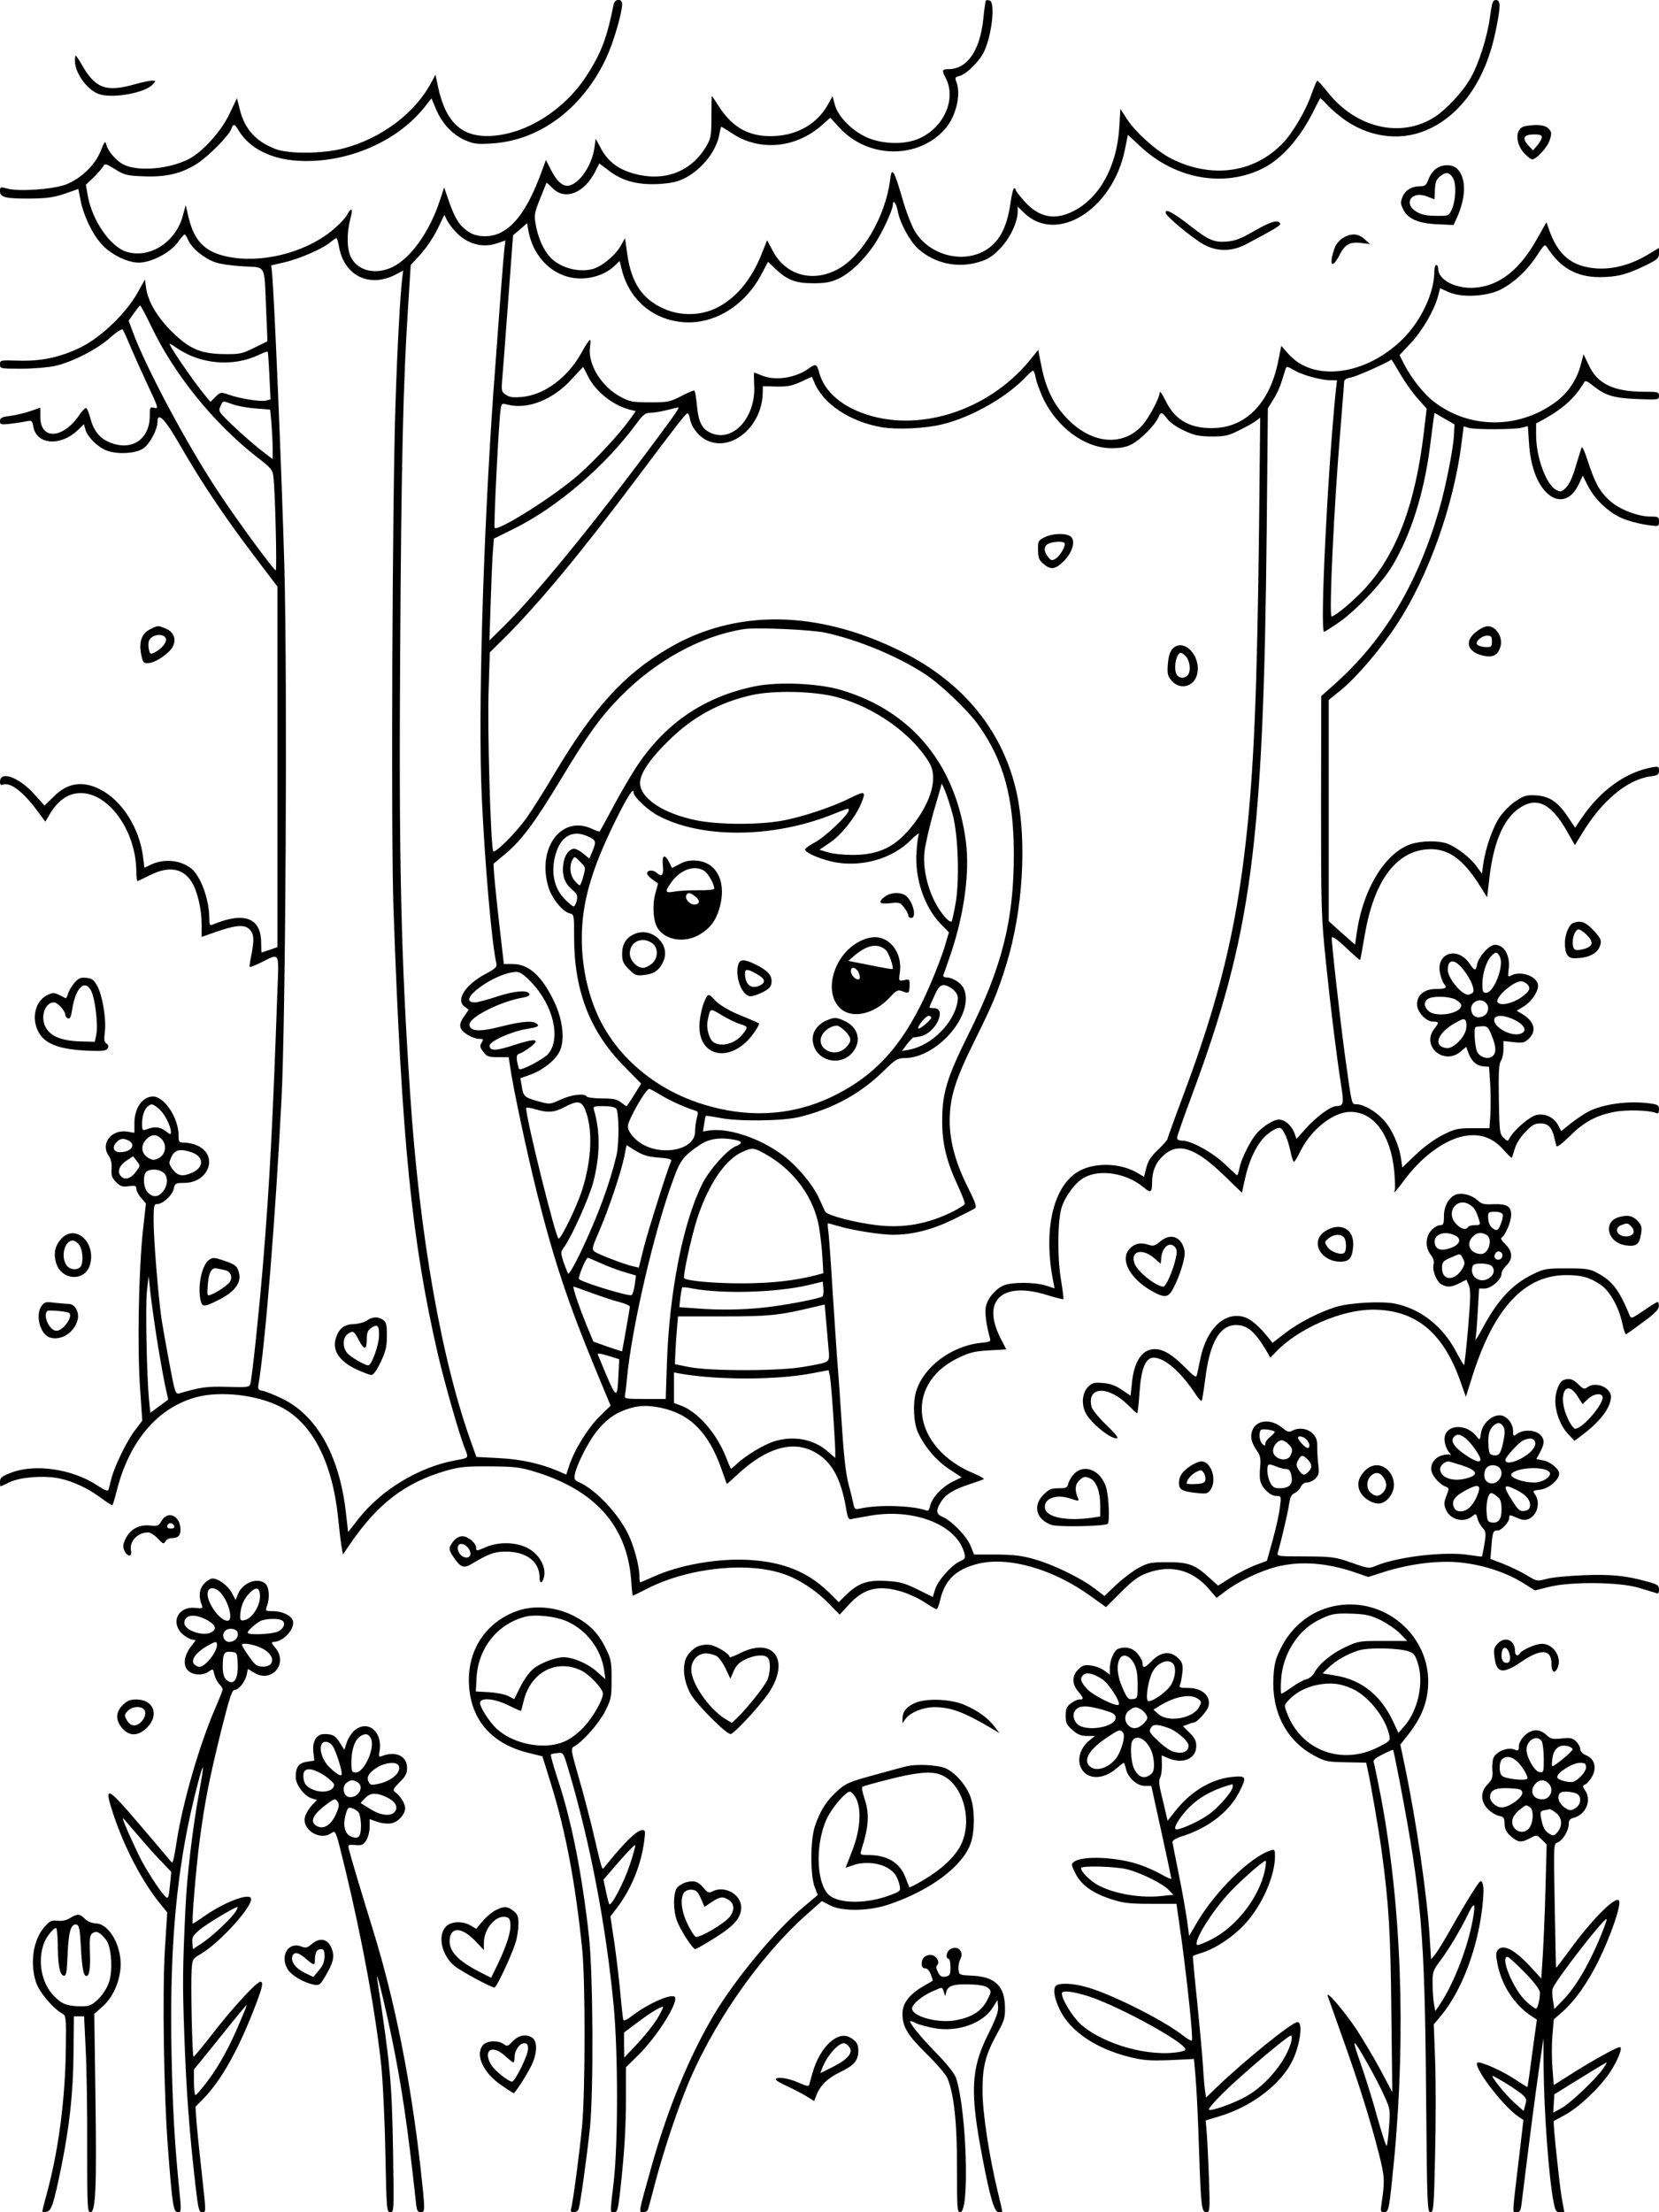 <?xml version="1.0" standalone="no"?>
<!DOCTYPE svg PUBLIC "-//W3C//DTD SVG 20010904//EN"
 "http://www.w3.org/TR/2001/REC-SVG-20010904/DTD/svg10.dtd">
<svg version="1.0" xmlns="http://www.w3.org/2000/svg"
 width="864pt" height="1152pt" viewBox="0 0 864 1152"
 preserveAspectRatio="xMidYMid meet">

<g transform="translate(0,1152) scale(0.1,-0.1)"
fill="#000000" stroke="none">
<path d="M3196 11498 c-35 -176 -65 -256 -143 -375 -113 -173 -303 -295 -483
-310 -162 -13 -249 65 -290 260 l-12 58 -22 -41 c-85 -159 -257 -289 -454
-342 -107 -29 -287 -31 -357 -4 -101 38 -160 103 -185 202 l-16 63 -38 -80
c-42 -91 -141 -201 -214 -238 -103 -52 -266 -66 -340 -27 -37 19 -80 69 -88
102 -6 23 -9 19 -30 -33 -30 -74 -102 -143 -181 -174 -68 -25 -245 -38 -305
-21 -36 10 -38 9 -38 -14 0 -32 30 -39 160 -38 83 1 120 6 177 25 l71 25 12
-61 c15 -76 58 -168 105 -222 51 -60 150 -107 211 -100 67 7 153 55 189 104
16 23 33 42 36 42 4 1 12 -13 19 -29 17 -41 82 -95 139 -115 25 -10 92 -19
148 -22 121 -7 109 16 119 -224 l7 -166 -69 -34 c-62 -31 -76 -34 -154 -33
-124 1 -185 27 -276 118 -77 77 -122 154 -133 225 l-6 46 -39 -70 c-60 -107
-189 -231 -296 -284 -107 -52 -206 -73 -327 -69 -91 3 -93 2 -93 -19 0 -23 2
-23 113 -23 64 0 140 7 177 15 91 22 216 86 284 147 31 28 61 47 65 42 4 -5
20 -40 36 -79 16 -38 57 -130 91 -203 59 -125 61 -132 38 -126 -23 6 -24 4
-24 -41 0 -127 -100 -189 -217 -135 -47 21 -78 62 -94 128 -7 23 -15 45 -20
47 -4 3 -22 -15 -38 -39 -85 -123 -201 -127 -201 -8 l0 49 -52 -18 c-29 -10
-77 -21 -105 -25 -44 -5 -53 -10 -53 -27 0 -18 4 -19 53 -14 29 4 67 9 84 13
29 6 31 4 37 -30 18 -93 143 -101 232 -15 l31 30 7 -25 c10 -40 63 -93 111
-112 58 -22 154 -16 193 12 33 24 72 98 72 135 0 58 38 20 121 -125 110 -191
229 -368 379 -566 l125 -165 0 -938 0 -939 -40 -14 c-22 -7 -41 -14 -42 -14
-2 0 -3 23 -3 50 0 131 -88 164 -253 95 -14 -6 -17 -1 -17 33 0 98 -45 221
-95 260 -57 45 -146 52 -214 17 l-29 -14 -7 57 c-19 150 -109 293 -223 351
-92 47 -171 35 -243 -38 l-47 -46 -56 62 c-79 87 -176 121 -176 62 0 -15 5
-19 15 -15 39 14 106 -37 179 -136 l42 -57 19 32 c44 78 99 117 166 117 147 0
288 -199 289 -408 0 -30 3 -52 8 -50 4 2 33 16 64 31 98 49 172 36 217 -37 29
-47 51 -140 51 -217 l0 -68 71 25 c106 37 152 41 178 15 24 -24 26 -53 10
-135 -7 -31 -10 -58 -8 -61 3 -2 31 9 63 25 93 47 89 55 81 -142 -25 -711 -41
-1011 -75 -1428 -20 -242 -56 -586 -66 -625 -5 -19 -12 -20 -119 -17 -108 3
-139 -1 -251 -34 -20 -5 -23 2 -52 158 -17 90 -36 197 -42 238 -17 124 -40
409 -40 503 0 79 2 87 19 87 29 0 79 46 86 80 6 28 10 30 53 30 133 0 182 148
66 196 -18 8 -47 14 -64 14 -28 0 -30 2 -30 38 0 90 -74 202 -133 202 -55 0
-97 -60 -97 -139 l0 -50 -35 6 c-85 14 -144 -62 -98 -127 11 -15 16 -39 14
-67 -2 -35 2 -47 24 -69 22 -22 33 -26 66 -21 33 4 39 2 39 -13 0 -10 11 -32
25 -48 l25 -29 -16 -144 c-22 -211 -29 -601 -15 -811 l12 -176 -37 -49 c-43
-55 -107 -187 -124 -253 -6 -25 -13 -51 -15 -58 -3 -9 -21 -2 -57 22 -131 87
-326 115 -450 67 -49 -19 -58 -26 -58 -47 0 -13 1 -24 3 -24 2 0 23 10 48 22
54 26 180 36 259 19 72 -15 152 -53 218 -103 30 -22 55 -38 58 -36 2 3 13 38
23 79 66 258 215 431 416 484 127 33 315 11 436 -51 165 -83 270 -287 300
-579 6 -60 14 -128 18 -150 l7 -40 34 50 c145 214 290 325 505 387 68 19 102
23 225 22 127 -1 156 -4 233 -27 316 -96 482 -282 504 -564 3 -46 7 -83 8 -83
2 0 38 18 81 40 218 109 531 140 718 69 76 -28 162 -86 225 -152 l54 -55 46
50 c79 88 158 107 282 68 35 -11 87 -35 116 -55 29 -19 56 -35 60 -35 5 0 14
23 20 51 25 102 81 156 193 185 160 41 395 -26 592 -169 l78 -56 78 78 c60 60
91 83 135 99 122 46 235 18 320 -79 l43 -50 45 34 c66 51 181 106 267 128 126
32 266 21 417 -32 l61 -21 84 27 c135 42 286 61 400 48 117 -13 235 -52 320
-105 l64 -40 76 19 c112 27 357 25 460 -4 41 -12 83 -25 93 -28 13 -6 17 -2
17 18 0 21 -7 26 -57 40 -114 32 -193 40 -337 34 -77 -3 -163 -11 -191 -19
-49 -13 -51 -13 -104 19 -29 18 -84 44 -121 59 l-68 26 5 62 c6 79 9 86 32 86
21 0 61 44 61 66 0 17 0 17 43 -1 28 -12 42 -12 60 -4 44 20 60 85 32 126 -14
20 -13 21 28 26 44 6 97 51 97 83 0 24 -45 62 -83 69 l-36 7 20 36 c24 46 24
67 -1 92 -24 24 -86 27 -118 4 -21 -15 -22 -14 -22 14 0 41 -35 82 -70 82 -43
0 -89 -44 -97 -92 -5 -37 -7 -39 -19 -23 -61 83 -184 66 -170 -24 3 -18 13
-43 23 -54 10 -11 12 -17 5 -13 -7 4 -27 2 -46 -4 -37 -12 -60 -50 -50 -84 8
-28 44 -66 71 -77 21 -8 21 -9 6 -48 -13 -34 -14 -45 -3 -72 23 -55 97 -72
141 -32 15 12 17 11 24 -14 3 -15 15 -38 26 -49 18 -19 19 -27 10 -84 -6 -34
-12 -64 -13 -65 -2 -2 -30 2 -63 7 -124 21 -375 -8 -490 -56 -34 -15 -41 -14
-128 17 -87 30 -100 31 -240 32 -143 0 -148 1 -142 20 20 70 54 217 59 255 5
34 12 48 29 55 12 6 26 20 32 33 6 13 18 22 32 22 13 0 32 9 44 21 17 17 20
29 15 67 -3 26 -6 68 -6 94 1 38 -4 53 -24 73 -27 27 -72 33 -107 14 -16 -8
-26 -5 -50 15 -60 51 -138 43 -158 -16 -11 -32 -3 -63 28 -107 14 -20 18 -38
14 -78 -3 -29 -3 -63 1 -76 9 -37 52 -77 82 -77 27 0 27 0 20 -57 -3 -32 -20
-108 -37 -170 l-31 -111 -59 -22 c-32 -12 -89 -41 -127 -64 l-68 -43 -47 42
c-74 68 -108 80 -217 80 -84 0 -101 -3 -147 -28 -29 -15 -81 -54 -117 -87
l-64 -61 -54 41 c-71 54 -215 124 -313 151 -61 18 -107 23 -196 24 l-116 0
-18 45 c-21 51 -98 130 -144 150 -36 15 -39 32 -11 78 24 40 66 66 150 93 36
12 69 24 73 26 5 3 -16 15 -46 28 -324 131 -374 461 -92 601 64 31 86 37 164
42 50 2 91 5 91 6 0 0 -13 27 -30 59 -100 198 11 297 247 222 42 -13 79 -22
81 -20 2 2 -4 49 -13 105 -19 112 -17 306 4 372 18 58 72 131 116 155 83 47
223 24 311 -50 36 -31 44 -27 44 22 0 63 19 107 60 145 77 69 165 40 314 -104
l94 -91 16 73 c19 86 52 160 91 206 31 36 80 66 95 57 17 -11 37 -58 50 -117
6 -32 15 -58 19 -58 4 0 19 25 34 56 56 113 171 204 260 204 119 0 206 -113
227 -297 5 -50 7 -100 4 -110 -9 -24 2 -12 59 64 93 122 220 210 322 220 75 8
133 -16 185 -74 22 -25 42 -44 43 -42 2 2 9 23 16 47 7 25 29 61 55 87 35 37
49 45 79 45 40 0 60 -21 72 -75 4 -16 9 -36 11 -43 2 -8 29 12 69 51 72 73
138 109 233 127 61 12 177 9 215 -5 13 -6 17 -2 17 18 0 21 -5 25 -46 31 -113
15 -242 -2 -323 -43 -20 -11 -61 -38 -89 -60 l-51 -41 -16 30 c-21 41 -66 63
-112 54 -35 -7 -113 -73 -140 -119 -11 -20 -11 -20 -33 1 -20 20 -21 31 -24
201 -2 138 0 184 11 199 7 10 13 37 13 60 l0 43 54 -6 c49 -5 57 -3 81 21 39
40 25 88 -38 126 l-28 17 35 21 c40 24 76 75 76 109 0 47 -88 81 -140 53 -16
-9 -18 -6 -13 30 10 72 -22 130 -71 130 -30 0 -84 -60 -93 -101 -7 -37 -13
-36 -38 1 -66 99 -184 55 -153 -57 5 -21 14 -42 19 -47 18 -20 8 -26 -41 -26
-62 0 -100 -31 -100 -80 0 -40 47 -90 84 -90 31 0 32 -4 6 -37 -70 -90 49
-193 137 -119 l29 25 12 -33 c16 -43 42 -66 78 -69 l29 -2 6 -90 c3 -49 3
-121 1 -160 l-5 -70 -86 0 c-78 0 -93 -3 -155 -34 -42 -21 -96 -60 -141 -102
l-72 -69 -6 44 c-10 73 -48 157 -91 204 -42 46 -104 81 -142 82 -25 0 -23 -10
-59 250 -26 191 -73 612 -69 618 5 7 34 -14 89 -67 31 -29 57 -52 59 -50 1 2
12 62 24 132 47 275 159 430 321 444 107 10 190 -47 279 -191 l37 -59 12 103
c21 178 69 295 145 354 94 71 171 39 255 -106 l45 -79 35 57 c104 173 236 284
358 301 39 5 45 9 45 30 0 22 -3 23 -37 17 -137 -25 -269 -120 -368 -267 l-32
-47 -36 54 c-52 79 -96 109 -165 114 -50 3 -63 0 -104 -27 -26 -16 -63 -52
-82 -78 -38 -51 -79 -165 -91 -251 l-7 -52 -29 40 c-33 45 -102 98 -152 117
-46 17 -136 15 -190 -3 -131 -45 -244 -226 -279 -448 l-11 -75 -69 61 -68 61
0 576 0 576 69 56 c83 70 204 212 288 341 162 247 293 615 334 935 l12 93 26
-8 c35 -10 238 -9 277 1 l31 8 6 -88 c7 -113 38 -202 87 -254 60 -63 130 -48
171 37 l22 47 28 -55 c40 -78 123 -151 201 -176 35 -12 87 -24 116 -27 51 -7
52 -6 52 19 0 24 -3 26 -43 26 -68 0 -165 38 -215 84 -52 48 -76 92 -113 206
-15 47 -29 78 -32 70 -3 -8 -17 -53 -31 -100 -17 -57 -34 -94 -51 -110 -24
-23 -28 -23 -52 -10 -52 29 -103 171 -103 285 l0 60 48 26 c97 55 158 112 202
188 6 11 15 8 46 -17 65 -52 108 -65 232 -70 109 -4 112 -4 112 17 0 20 -5 21
-75 21 -159 0 -245 40 -290 137 l-28 58 -16 -60 c-21 -76 -67 -143 -130 -189
-194 -143 -454 -140 -638 6 -50 39 -115 122 -150 191 l-24 48 58 62 c61 65
123 172 142 244 l11 42 47 -21 c66 -29 197 -22 268 14 71 37 138 99 187 174
43 65 43 65 58 42 67 -103 152 -151 270 -151 90 0 141 13 238 60 64 31 72 39
72 63 l0 29 -55 -33 c-88 -54 -182 -79 -268 -74 -131 9 -203 68 -251 206 l-12
35 -50 -88 c-88 -159 -195 -243 -321 -253 -100 -8 -193 40 -193 99 0 11 -4 19
-10 19 -5 0 -10 -15 -10 -33 0 -111 -68 -256 -164 -352 -192 -190 -465 -226
-595 -79 l-38 43 -16 -79 c-41 -208 -158 -336 -317 -348 -133 -9 -218 35 -269
140 -17 35 -31 55 -31 45 0 -28 -59 -139 -94 -175 -100 -107 -256 -94 -382 32
-74 74 -116 158 -140 278 l-17 86 -47 -58 c-220 -264 -586 -377 -871 -270
-117 43 -198 119 -222 208 -13 48 -18 50 -57 22 -68 -49 -175 -64 -243 -35
-20 8 -38 15 -39 15 -2 0 -2 -30 0 -68 8 -165 -109 -295 -222 -248 -49 20 -68
55 -76 142 -4 41 -10 77 -13 80 -3 3 -34 -10 -68 -28 -60 -31 -70 -33 -164
-33 -89 0 -106 3 -150 27 -104 54 -176 174 -162 264 3 19 3 34 -1 34 -4 0 -25
-32 -46 -71 -72 -127 -192 -216 -308 -226 -43 -4 -64 -2 -83 11 -23 15 -24 21
-20 74 3 31 17 214 31 407 l26 350 37 31 36 32 7 -39 c26 -146 139 -249 272
-249 68 0 134 25 177 66 l26 25 12 -48 c40 -156 165 -261 325 -271 159 -10
316 88 401 249 l35 66 38 -37 c62 -58 105 -75 197 -75 62 0 91 5 130 23 59 27
132 95 186 175 41 59 99 184 99 212 0 29 18 6 25 -32 11 -64 63 -158 106 -198
85 -76 203 -103 315 -70 46 13 70 28 110 68 52 53 94 139 94 194 l0 27 33 -32
c170 -165 461 16 525 327 l16 79 69 -64 c182 -168 435 -212 637 -109 95 48
192 158 260 295 18 36 34 67 35 68 2 2 20 -15 40 -37 21 -22 64 -59 97 -81
137 -92 302 -106 440 -37 168 83 288 262 337 504 27 130 27 163 2 163 -16 0
-21 -12 -31 -87 -14 -105 -59 -247 -102 -321 -39 -69 -126 -162 -186 -201
-176 -113 -411 -58 -558 130 -26 32 -50 59 -53 59 -4 0 -17 -32 -31 -71 -28
-82 -95 -197 -148 -253 -148 -156 -369 -188 -580 -83 -76 38 -188 137 -234
209 l-33 51 -6 -99 c-13 -201 -102 -364 -238 -433 -98 -50 -180 -34 -256 51
-25 28 -45 54 -45 59 0 5 -4 9 -8 9 -5 0 -14 -36 -20 -81 -19 -131 -63 -208
-142 -249 -121 -62 -285 -13 -356 107 -17 28 -46 104 -64 167 -18 64 -38 124
-45 133 -11 14 -14 9 -20 -38 -25 -189 -145 -393 -272 -461 -131 -71 -272 -31
-338 95 l-30 56 -28 -70 c-55 -140 -139 -238 -245 -287 -82 -37 -184 -37 -268
2 -110 50 -166 134 -187 281 l-12 85 -20 -36 c-27 -51 -100 -112 -149 -125
-74 -20 -173 8 -222 63 -33 36 -61 98 -73 163 -10 56 -9 63 21 139 18 45 33
82 34 84 1 2 15 -11 32 -28 65 -65 163 -27 222 87 l21 42 52 -39 c69 -53 151
-74 259 -68 63 4 95 11 134 30 91 47 167 144 181 232 3 20 8 36 10 36 2 0 24
-14 49 -30 144 -100 337 -84 475 39 l43 38 47 -51 c150 -164 414 -166 553 -5
55 65 82 177 57 242 -9 22 -7 26 15 31 39 10 110 82 132 134 39 89 55 248 27
259 -9 3 -18 3 -20 1 -3 -2 -9 -46 -14 -96 -17 -165 -84 -262 -181 -262 -34 0
-36 -6 -15 -46 57 -109 -9 -258 -138 -315 -72 -32 -179 -31 -262 1 -79 31
-160 110 -177 174 l-12 45 -27 -48 c-54 -94 -152 -152 -270 -159 -132 -8 -222
40 -296 155 -18 29 -35 53 -36 53 -1 0 -2 -48 -2 -107 0 -100 -2 -112 -27
-155 -81 -137 -227 -189 -390 -138 -75 23 -127 65 -161 132 l-25 46 -6 -45
c-12 -91 -74 -184 -130 -199 -34 -8 -66 20 -99 86 l-24 47 -28 -76 c-63 -167
-127 -261 -207 -302 -52 -27 -126 -25 -168 4 -47 32 -68 64 -100 153 l-27 78
-23 -70 c-53 -161 -151 -298 -245 -344 -88 -43 -181 -21 -217 50 -22 42 -23
125 -4 198 15 56 8 68 -15 26 -7 -15 -35 -46 -62 -69 -132 -120 -355 -184
-537 -156 -134 21 -195 76 -227 205 l-16 68 -14 -52 c-36 -141 -175 -230 -297
-190 -82 27 -174 160 -198 286 l-11 62 40 38 c22 22 44 47 50 57 9 17 13 16
62 -14 48 -30 62 -34 148 -37 117 -5 199 14 281 67 61 40 166 147 177 181 9
27 18 25 37 -8 55 -93 168 -151 310 -159 246 -15 508 94 654 273 l41 52 24
-57 c30 -73 87 -133 151 -161 44 -19 64 -22 137 -17 251 14 477 183 600 449
36 78 81 231 81 277 0 30 -38 28 -44 -1z m-822 -1186 c59 -63 139 -85 215 -59
l43 15 -6 -51 c-5 -46 -25 -307 -56 -732 -54 -762 -81 -1676 -61 -2115 16
-348 52 -763 76 -867 4 -18 -4 -27 -55 -54 -108 -57 -159 -138 -109 -172 l20
-15 -25 -36 c-18 -27 -23 -43 -17 -59 9 -25 64 -57 99 -57 20 0 21 -2 10 -20
-10 -16 -9 -24 9 -47 18 -25 27 -28 76 -28 l56 0 7 -45 c13 -100 89 -457 140
-660 88 -352 162 -574 308 -927 l76 -183 -63 -62 c-61 -62 -129 -174 -156
-260 l-12 -37 -43 19 c-93 39 -192 61 -308 67 l-117 6 -20 56 c-159 433 -276
1089 -325 1836 -48 712 -59 1220 -52 2295 6 1004 16 1412 41 1798 l14 222 38
41 c46 50 83 105 113 170 l24 50 14 -28 c8 -15 28 -43 46 -61z m-609 -74 c26
-153 157 -219 295 -148 l40 21 -5 -38 c-10 -75 -26 -363 -35 -648 -17 -487
-24 -2256 -11 -2630 43 -1218 95 -1735 232 -2330 34 -145 110 -412 139 -486
22 -54 24 -50 -50 -64 -189 -35 -384 -153 -502 -303 l-55 -70 -12 105 c-34
295 -152 504 -334 591 -37 18 -81 35 -97 39 -25 4 -28 9 -24 32 35 207 88 859
120 1486 22 422 31 2168 15 2775 -14 496 -54 1445 -65 1537 l-4 31 69 16 c76
17 200 71 239 104 14 12 28 21 32 22 3 0 9 -19 13 -42z m-977 -418 c121 -253
327 -506 550 -680 74 -57 82 -66 86 -104 9 -67 19 -486 12 -486 -10 0 -196
253 -294 401 -162 242 -381 652 -451 842 l-21 57 28 40 c15 21 29 39 32 39 3
0 29 -49 58 -109z m137 -115 c123 -83 291 -96 423 -33 24 11 44 19 46 17 2 -2
6 -59 9 -126 l6 -123 -24 -6 c-29 -7 -135 10 -195 31 -40 14 -42 14 -68 -12
l-26 -26 -28 34 c-58 69 -195 269 -184 269 3 0 21 -11 41 -25z m6367 -132 c25
-43 66 -101 92 -129 l46 -52 -15 -126 c-45 -380 -147 -645 -319 -824 -58 -61
-145 -132 -161 -132 -15 0 13 588 46 974 10 126 19 237 19 247 0 12 11 19 38
24 29 5 200 82 208 93 1 1 22 -33 46 -75z m-4231 -10 c39 -81 132 -155 222
-177 l28 -7 -30 -42 c-48 -69 -180 -212 -266 -288 -126 -111 -420 -297 -439
-278 -6 5 21 538 30 607 5 43 6 43 37 35 105 -27 236 25 333 131 33 36 60 65
61 65 0 1 11 -20 24 -46z m3681 28 c40 -24 139 -51 186 -51 l35 0 -7 -62 c-42
-420 -83 -1248 -60 -1248 3 0 33 19 67 42 94 63 234 210 289 303 96 162 163
374 194 609 8 67 18 136 20 153 l5 33 52 -30 52 -30 -3 -58 c-4 -72 -43 -269
-77 -386 -112 -385 -284 -674 -539 -904 l-75 -67 -1 -568 c0 -537 1 -581 25
-814 27 -262 57 -500 80 -648 15 -93 12 -104 -26 -105 -28 0 -104 -56 -156
-114 l-51 -57 -10 29 c-14 40 -50 72 -82 72 -31 0 -99 -46 -127 -87 -33 -46
-71 -127 -78 -166 -4 -20 -9 -37 -12 -37 -3 0 -30 25 -61 55 -62 61 -177 125
-223 125 -18 0 -29 5 -29 14 0 8 33 104 74 213 315 847 376 1303 393 2953 l6
634 28 45 c16 24 36 67 44 95 9 28 18 57 20 64 6 16 8 15 47 -7z m-1348 -38
c3 -21 21 -69 39 -108 74 -154 219 -259 356 -259 47 0 78 6 106 21 44 23 119
98 137 138 14 32 19 31 47 -6 13 -18 50 -44 87 -61 53 -25 77 -30 142 -31 69
0 87 3 143 31 35 17 75 39 88 49 l24 18 -6 -580 c-10 -842 -27 -1256 -68
-1620 -52 -472 -143 -839 -324 -1322 -47 -125 -85 -230 -85 -235 0 -4 -22 -29
-49 -55 -37 -35 -53 -60 -61 -94 l-12 -47 -41 24 c-93 51 -230 51 -310 -2
-126 -83 -174 -308 -121 -571 l6 -32 -47 15 c-61 18 -176 18 -218 0 -43 -18
-85 -68 -93 -112 -6 -31 3 -96 21 -160 6 -19 2 -22 -47 -27 -155 -16 -302
-128 -338 -257 -17 -60 -12 -160 11 -210 34 -74 95 -146 163 -191 l64 -42 -49
-24 c-55 -28 -105 -82 -115 -125 -4 -19 -11 -28 -19 -24 -70 26 -251 32 -347
10 -24 -5 -28 -3 -33 22 -3 16 -14 62 -25 102 -14 50 -25 144 -35 300 -8 125
-19 283 -25 352 -5 69 -16 238 -25 375 -8 138 -18 269 -21 293 -4 23 -4 42 -2
42 2 0 27 -7 54 -15 76 -22 220 -45 286 -45 101 0 205 27 313 80 55 27 106 53
113 58 10 7 1 32 -37 108 -63 125 -93 234 -95 339 -1 126 26 216 127 420 96
193 123 257 168 403 86 280 108 635 55 888 -69 322 -276 579 -597 739 -438
220 -869 226 -1221 17 -228 -134 -386 -308 -587 -645 -55 -93 -122 -199 -148
-235 -55 -78 -163 -186 -174 -175 -13 14 -32 648 -24 847 l6 189 81 80 c178
178 399 445 694 839 196 261 243 322 254 326 4 2 11 -13 14 -32 8 -44 50 -94
93 -112 127 -54 278 75 285 243 l1 42 71 -2 c57 -1 82 4 128 25 l56 26 13 -29
c46 -113 187 -206 352 -234 80 -13 223 -7 313 15 153 36 344 145 443 254 14
14 28 26 31 26 4 0 10 -17 14 -37z m-4183 -138 c24 -9 78 -19 120 -22 l76 -6
7 -75 c3 -41 6 -99 6 -129 l0 -54 -60 46 c-33 26 -97 81 -142 124 -79 75 -82
79 -70 105 14 31 9 30 63 11z m2287 -75 c-337 -462 -694 -904 -868 -1075 l-81
-80 6 185 c3 102 8 221 11 265 l6 80 107 53 c224 111 475 327 634 544 37 50
47 58 77 59 19 0 58 7 85 14 28 7 54 13 58 14 5 0 -11 -26 -35 -59z m802
-1115 c173 -38 379 -124 520 -217 83 -55 220 -186 275 -263 132 -185 185 -380
185 -674 0 -343 -61 -585 -236 -936 -112 -226 -137 -306 -137 -450 -1 -118 22
-213 83 -343 22 -47 37 -88 34 -93 -3 -5 -29 -21 -57 -36 -134 -67 -259 -90
-402 -73 -115 14 -256 51 -267 70 -4 8 -19 40 -33 71 -32 70 -113 167 -185
221 -121 91 -285 146 -387 131 l-32 -5 6 38 c3 22 7 41 9 43 2 2 34 -3 71 -10
95 -20 329 -17 415 4 176 43 322 123 443 243 58 57 70 64 105 64 173 0 369
231 309 363 -13 28 -58 57 -89 57 -13 0 -20 5 -17 13 3 6 21 59 41 117 68 205
96 416 77 572 -51 404 -280 684 -648 794 -118 36 -329 45 -452 20 -259 -53
-461 -188 -611 -411 -28 -42 -83 -135 -122 -208 -39 -73 -72 -134 -75 -136 -2
-3 -19 3 -38 12 -159 76 -290 -97 -229 -302 17 -58 73 -128 110 -137 24 -6 24
-8 24 -126 0 -276 82 -489 257 -667 l92 -94 -36 -58 c-20 -33 -38 -59 -40 -59
-3 0 -16 9 -30 20 -20 16 -41 20 -99 20 -40 0 -76 5 -79 10 -11 18 -79 10
-135 -16 -55 -25 -55 -26 -117 -9 -72 20 -78 26 -86 80 l-7 40 50 18 c63 22
128 72 152 117 31 56 21 164 -24 260 -64 136 -133 200 -218 200 l-46 0 -17
148 c-24 203 -40 373 -36 375 2 2 32 26 66 55 82 70 150 162 281 379 141 234
207 327 312 434 186 189 420 318 645 353 65 10 352 -3 425 -19z m54 -334 c201
-53 396 -192 487 -345 43 -74 11 -197 -85 -320 -89 -115 -176 -158 -316 -158
-47 0 -105 6 -129 14 l-43 13 57 39 c59 41 130 131 159 200 28 67 22 69 -55
31 -95 -48 -254 -101 -363 -120 -125 -21 -328 -20 -443 4 -162 34 -277 106
-289 183 -8 48 42 127 145 228 127 127 268 203 439 241 116 25 320 20 436 -10z
m607 -610 c29 -106 37 -342 16 -464 -9 -49 -18 -92 -21 -95 -11 -10 -54 39
-85 97 -42 80 -64 180 -57 260 3 35 25 131 48 213 l43 148 18 -41 c9 -23 26
-75 38 -118z m-1661 111 c0 -22 75 -92 127 -119 223 -120 593 -118 901 3 99
39 92 37 92 24 0 -22 -124 -139 -175 -166 -30 -16 -54 -33 -52 -39 6 -19 89
-53 160 -66 143 -24 296 21 391 117 27 27 46 40 41 29 -4 -11 -10 -54 -12 -95
-9 -135 41 -282 124 -369 l45 -46 -21 -71 c-11 -39 -45 -128 -75 -198 -128
-300 -274 -469 -501 -581 -217 -108 -457 -121 -704 -39 -252 84 -452 264 -542
490 -45 112 -69 239 -69 367 0 186 49 357 176 615 66 132 94 175 94 144z
m-235 -229 c40 -19 41 -26 20 -77 l-16 -37 -30 25 c-17 14 -38 26 -48 26 -28
0 -53 -36 -58 -84 -7 -55 9 -98 48 -130 24 -20 28 -30 23 -55 -4 -17 -11 -31
-17 -31 -5 0 -27 18 -48 40 -50 52 -68 127 -51 209 24 113 90 156 177 114z
m-27 -206 c-7 -26 -15 -47 -19 -47 -4 0 -17 12 -28 26 -23 29 -27 74 -10 106
11 20 12 20 40 -9 29 -29 30 -30 17 -76z m4774 -421 c21 -49 -32 -186 -73
-186 -16 0 -19 7 -19 48 1 54 20 114 46 143 23 25 32 24 46 -5z m-188 -69 c40
-52 61 -108 44 -118 -7 -5 -17 -9 -21 -9 -35 -1 -107 86 -107 130 0 59 38 58
84 -3z m-4859 -60 c116 -119 158 -295 90 -375 -23 -27 -141 -89 -151 -79 -3 2
-7 20 -11 40 -4 29 -2 36 15 41 11 4 36 20 56 35 53 42 24 45 -87 9 -94 -31
-127 -32 -127 -3 0 23 114 74 194 87 54 9 64 13 55 24 -17 21 -79 17 -191 -12
-112 -29 -163 -25 -163 11 0 39 164 121 278 140 23 4 37 11 34 18 -7 23 -74
18 -167 -12 -51 -17 -103 -31 -116 -31 -109 0 102 156 215 159 17 1 41 -15 76
-52z m5189 -12 c20 -21 12 -38 -33 -70 -47 -32 -109 -44 -122 -24 -14 24 81
109 123 109 9 0 23 -7 32 -15z m-2987 -31 c20 -20 24 -32 20 -59 -18 -112
-135 -229 -251 -251 l-39 -7 27 36 c16 20 31 36 34 35 4 -1 21 2 38 6 78 18
137 146 68 146 -13 0 -24 2 -24 4 0 2 12 29 26 60 21 46 30 56 50 56 14 0 36
-12 51 -26z m2613 -49 c17 -9 30 -22 30 -30 0 -43 -130 -66 -170 -30 -25 22
-26 51 -2 64 26 16 109 13 142 -4z m158 -17 c21 -21 14 -57 -14 -70 -31 -14
-57 -1 -62 31 -7 42 46 69 76 39z m-2888 -77 c0 -12 -61 -63 -67 -57 -9 8 38
66 53 66 8 0 14 -4 14 -9z m3040 -13 c56 -29 66 -63 22 -73 -54 -11 -142 44
-129 80 9 22 55 19 107 -7z m-255 -49 c-10 -45 -68 -101 -101 -97 -70 8 -52
73 36 126 46 27 55 30 63 17 5 -9 5 -29 2 -46z m135 -35 c24 -58 23 -92 -1
-107 -24 -15 -64 -1 -77 28 -11 25 -17 117 -8 126 3 2 18 4 35 5 27 1 32 -4
51 -52z m-4326 -308 c48 -29 119 -61 178 -80 14 -4 15 -10 7 -38 -5 -18 -9
-50 -9 -70 0 -109 -215 -135 -312 -38 -26 25 -38 47 -38 65 0 32 93 194 111
195 4 0 32 -15 63 -34z m-397 -73 c42 -103 35 -267 -18 -428 -30 -88 -106
-245 -120 -245 -14 0 -169 624 -169 680 0 4 21 2 47 -6 65 -20 101 -17 153 11
66 35 88 33 107 -12z m-2222 5 c29 -22 64 -89 65 -121 0 -17 -2 -17 -26 2 -29
23 -59 26 -98 11 -25 -9 -26 -8 -26 31 0 41 14 78 34 91 16 11 21 10 51 -14z
m2384 -1 c15 -18 16 -180 2 -242 -35 -148 -96 -315 -188 -508 -31 -65 -60
-114 -64 -110 -3 5 -14 32 -24 60 -16 52 -16 53 5 82 40 57 129 256 150 336
35 137 37 259 4 373 -6 21 -4 22 49 22 33 0 59 -5 66 -13z m-2368 -158 c29
-29 23 -79 -13 -99 -25 -13 -31 -13 -55 0 -37 21 -42 64 -12 96 28 29 53 30
80 3z m-170 -9 c40 -22 10 -60 -46 -60 -33 0 -43 25 -20 50 20 22 37 25 66 10z
m3158 4 c39 -8 39 -18 1 -34 -43 -18 -135 -121 -171 -192 -102 -202 -174 -569
-186 -943 l-6 -180 -108 0 c-103 0 -108 1 -104 20 2 11 7 49 10 85 24 262 142
771 242 1040 36 100 54 122 142 181 46 30 106 38 180 23z m-399 -92 c47 -3 69
-9 66 -16 -21 -48 -122 -369 -143 -452 l-26 -105 -31 7 c-42 9 -178 61 -199
76 -16 12 -14 21 24 108 49 113 112 301 130 386 l12 61 48 -30 c38 -23 64 -31
119 -35z m569 11 c141 -84 239 -220 266 -371 7 -42 16 -114 18 -159 l5 -83
-36 -10 c-112 -29 -236 -43 -392 -43 -144 0 -283 13 -297 27 -8 8 38 218 68
311 59 178 145 306 234 346 55 25 61 24 134 -18z m-3000 16 c61 -21 65 -75 7
-103 -52 -25 -81 -21 -107 15 -21 30 -21 32 -6 65 18 38 46 44 106 23z m-289
-98 c-24 -35 -55 -47 -75 -31 -27 22 -18 57 21 84 l37 25 19 -25 c19 -24 19
-24 -2 -53z m142 -8 c24 -21 23 -64 -3 -97 -24 -31 -52 -33 -79 -6 -23 23 -28
88 -8 108 17 17 68 15 90 -5z m2279 -472 c36 -16 91 -37 123 -46 l58 -17 -6
-46 c-3 -25 -11 -51 -16 -56 -10 -10 -265 68 -275 84 -5 9 36 110 46 110 3 0
35 -13 70 -29z m-2316 -381 c14 -91 34 -202 43 -246 l18 -82 -47 -35 -46 -34
-7 66 c-12 131 -19 488 -11 566 l9 80 8 -75 c4 -41 19 -149 33 -240z m3468
209 c-12 -11 -192 -46 -305 -58 -111 -12 -235 -14 -357 -4 l-83 6 5 50 c4 27
8 51 10 53 2 2 27 0 55 -6 155 -29 436 -21 602 18 l75 18 3 -35 c2 -18 0 -37
-5 -42z m-1199 17 c50 -18 115 -40 144 -47 28 -7 52 -18 52 -23 0 -6 -9 -60
-20 -121 -11 -60 -20 -111 -20 -112 0 -1 -34 10 -75 24 l-75 27 -31 75 c-40
96 -79 211 -72 211 3 0 46 -15 97 -34z m1230 -278 c7 -89 18 -79 -124 -105
-123 -23 -487 -24 -600 -2 l-75 15 2 55 c1 29 5 86 8 124 l6 70 237 0 c238 0
288 5 472 49 l55 13 6 -71 c4 -39 9 -106 13 -148z m-1093 -144 c-5 -126 -11
-127 -60 -12 -24 57 -45 108 -48 115 -3 7 15 5 54 -7 l58 -18 -4 -78z m1118
-204 c6 -91 11 -180 11 -199 l0 -33 -42 36 c-72 62 -175 81 -274 51 -53 -16
-150 -74 -198 -119 -15 -15 -29 -26 -30 -24 -2 2 -13 30 -26 62 -49 124 -148
236 -235 267 l-35 13 0 79 0 80 38 -7 c195 -33 493 -32 672 1 l95 18 7 -30 c3
-16 11 -104 17 -195z m-897 29 c153 -32 249 -130 315 -318 15 -42 27 -77 28
-78 1 -2 25 20 54 47 147 138 284 180 397 122 94 -48 145 -139 172 -307 6 -36
12 -49 23 -46 8 2 52 10 99 18 232 41 457 -49 493 -198 6 -23 2 -28 -23 -39
-42 -18 -117 -101 -130 -147 l-12 -39 -79 39 c-65 32 -91 40 -158 44 -99 7
-148 -9 -210 -68 l-43 -42 -51 51 c-111 107 -236 158 -417 169 -163 9 -362
-26 -498 -88 -36 -16 -66 -29 -68 -29 -2 0 -4 15 -4 33 0 49 -27 152 -56 213
-52 110 -169 235 -259 276 -23 10 -26 16 -21 42 10 49 64 156 106 213 50 65
98 102 163 124 61 21 106 23 179 8z m4388 -99 c8 -15 8 -35 0 -73 -14 -67 -22
-79 -51 -75 -21 3 -24 9 -27 47 -4 54 3 85 24 105 21 22 41 20 54 -4z m-1192
-25 c3 -3 -7 -14 -21 -26 -15 -11 -27 -27 -27 -36 0 -13 -3 -13 -15 -3 -16 13
-21 61 -8 74 8 7 62 0 71 -9z m996 -36 c28 -22 76 -91 76 -109 0 -18 -26 -11
-74 21 -60 40 -83 73 -66 94 17 20 32 19 64 -6z m-830 -5 c18 -18 21 -44 5
-44 -11 0 -48 40 -49 53 0 13 28 7 44 -9z m1190 -11 c10 -25 -24 -64 -78 -91
-44 -22 -76 -24 -76 -4 0 15 72 93 94 102 33 14 53 11 60 -7z m-1284 -13 c23
-23 24 -33 10 -61 -20 -36 -90 -16 -90 26 0 26 24 55 46 55 8 0 23 -9 34 -20z
m100 -80 c24 -24 25 -43 4 -64 -21 -22 -31 -20 -50 9 -14 22 -15 30 -4 50 16
30 24 31 50 5z m805 -31 c83 -28 89 -51 16 -69 -70 -17 -131 7 -131 51 0 16
24 38 42 39 4 0 37 -10 73 -21z m-916 -19 c15 0 22 -9 27 -37 8 -43 -11 -63
-63 -63 -26 0 -36 6 -48 30 -15 29 -20 81 -9 92 3 4 21 0 39 -8 19 -8 43 -14
54 -14z m1109 8 c35 -35 -14 -102 -57 -78 -14 7 -21 21 -21 38 0 33 16 52 45
52 12 0 26 -5 33 -12z m260 -22 c20 -20 -30 -56 -77 -56 -65 0 -136 28 -118
47 32 32 166 38 195 9z m-375 -125 c-22 -52 -52 -81 -85 -81 -20 0 -31 6 -37
23 -13 32 7 58 69 90 62 32 76 24 53 -32z m205 30 c50 -25 74 -54 70 -83 -2
-16 -10 -24 -30 -26 -23 -3 -32 5 -62 53 -52 80 -47 91 22 56z m-95 -39 c12
-10 17 -30 17 -62 0 -53 -16 -73 -52 -68 -20 3 -23 9 -26 54 -2 27 2 63 8 78
10 28 18 28 53 -2z"/>
<path d="M1910 4643 c-13 -9 -43 -17 -66 -18 -50 -1 -78 -22 -94 -71 -22 -64
15 -121 104 -164 35 -16 71 -30 80 -30 11 0 28 24 49 68 26 55 32 80 32 135 0
56 -3 71 -19 83 -26 19 -56 18 -86 -3z m64 -79 c-1 -50 -39 -154 -56 -154 -17
0 -87 40 -108 62 -27 30 -27 82 2 102 26 19 33 15 58 -35 27 -51 40 -49 40 5
0 35 5 48 22 60 34 24 43 14 42 -40z"/>
<path d="M5440 8722 c-33 -16 -35 -20 -34 -66 0 -40 5 -53 28 -72 38 -33 62
-30 106 14 47 47 63 108 35 129 -26 18 -93 16 -135 -5z m104 -30 c8 -13 -22
-66 -46 -81 -19 -12 -24 -11 -40 9 -24 30 -23 59 5 70 28 11 74 12 81 2z"/>
<path d="M6105 8140 c-12 -14 -20 -41 -23 -79 -4 -50 -1 -61 20 -86 44 -51
119 -31 133 36 21 97 -74 191 -130 129z m68 -35 c22 -21 30 -70 17 -94 -12
-23 -40 -27 -58 -9 -23 23 -9 118 18 118 5 0 15 -7 23 -15z"/>
<path d="M3452 7015 c6 -52 -5 -65 -32 -40 -19 17 -50 15 -50 -4 0 -6 13 -20
28 -31 l29 -21 -14 -52 c-17 -63 -11 -145 13 -182 41 -62 140 -77 217 -32 54
32 84 71 103 134 40 134 -9 240 -115 251 -38 3 -60 -1 -90 -17 l-41 -21 -15
30 c-23 45 -38 38 -33 -15z m217 -31 c21 -15 51 -69 51 -92 0 -5 -37 -9 -82
-8 -46 0 -102 -2 -125 -7 -49 -8 -52 -3 -20 44 47 70 125 98 176 63z m-51
-130 c30 -21 28 -44 -3 -44 -25 0 -51 32 -40 50 8 14 17 13 43 -6z"/>
<path d="M4606 6849 c-36 -28 -25 -39 33 -32 43 5 50 3 69 -22 12 -15 22 -34
22 -41 0 -8 7 -14 15 -14 34 0 6 98 -34 120 -31 16 -76 12 -105 -11z"/>
<path d="M3304 6656 c-44 -19 -64 -53 -64 -104 0 -37 6 -50 35 -79 33 -33 39
-35 81 -30 51 5 81 27 100 74 37 87 -64 179 -152 139z m99 -53 c27 -25 22 -78
-9 -102 -15 -12 -34 -21 -44 -21 -34 0 -70 39 -70 75 0 65 72 93 123 48z"/>
<path d="M4490 6624 c-146 -63 -210 -274 -109 -359 61 -51 171 -25 250 58 37
40 45 44 66 36 36 -14 39 -12 40 27 1 35 0 36 -28 30 -28 -5 -29 -5 -23 37 9
62 -10 120 -51 156 -41 35 -87 40 -145 15z m123 -51 c16 -15 43 -91 35 -99 -2
-2 -55 7 -117 20 l-113 22 33 29 c66 55 120 65 162 28z m-141 -118 c6 -14 8
-28 4 -32 -11 -12 -41 12 -44 36 -5 30 26 27 40 -4z"/>
<path d="M3844 6494 c-16 -63 19 -156 62 -162 10 -1 39 8 64 20 35 18 46 29
48 51 4 36 -18 62 -80 93 -62 31 -86 31 -94 -2z m97 -46 c43 -24 49 -42 20
-58 -47 -25 -81 1 -81 61 0 25 13 24 61 -3z"/>
<path d="M3666 6299 c-9 -22 -19 -66 -22 -97 -20 -187 161 -228 280 -64 19 26
32 50 28 53 -4 3 -38 18 -75 33 -76 29 -133 63 -161 95 -26 29 -31 27 -50 -20z
m186 -111 c44 -13 45 -16 17 -52 -38 -49 -105 -69 -149 -46 -25 13 -43 72 -35
113 14 70 11 68 73 31 31 -19 74 -40 94 -46z"/>
<path d="M4304 6206 c-49 -22 -77 -64 -71 -109 14 -107 154 -137 215 -47 40
59 16 126 -55 156 -39 17 -49 17 -89 0z m97 -55 c35 -36 36 -54 4 -86 -61 -62
-166 1 -120 71 16 24 46 42 73 43 8 1 27 -12 43 -28z"/>
<path d="M390 11203 c1 -63 62 -149 123 -172 68 -26 241 4 282 49 18 19 18 20
-4 20 -11 0 -54 -9 -93 -20 -147 -41 -202 -20 -272 103 -15 26 -29 47 -31 47
-3 0 -5 -12 -5 -27z"/>
<path d="M7942 10863 c-51 -10 -53 -89 -3 -142 16 -17 34 -31 40 -31 23 0 81
64 92 101 11 34 10 42 -6 59 -18 20 -63 24 -123 13z m88 -57 c0 -8 -10 -27
-23 -42 l-23 -27 -22 23 c-38 41 -28 60 30 60 26 0 38 -4 38 -14z"/>
<path d="M7477 10640 c-14 -11 -32 -36 -38 -55 -11 -30 -18 -35 -44 -35 -44 0
-77 -21 -91 -56 -11 -26 -10 -36 4 -65 25 -49 79 -73 180 -77 l82 -4 20 44
c46 105 46 202 -1 249 -25 25 -79 25 -112 -1z m89 -45 c20 -30 16 -123 -7
-170 -14 -29 -17 -30 -80 -29 -47 0 -76 6 -100 20 -75 44 -27 114 55 80 20 -8
36 -14 37 -13 0 1 1 24 2 51 2 37 8 53 26 67 31 25 47 24 67 -6z"/>
<path d="M6072 10408 c7 -19 136 -126 193 -159 70 -40 150 -41 226 0 144 76
179 97 176 106 -8 23 -48 12 -132 -36 -72 -42 -101 -53 -146 -57 -65 -5 -94 7
-184 77 -98 77 -143 100 -133 69z"/>
<path d="M6994 10281 c-17 -10 -35 -32 -41 -47 -34 -90 -18 -122 22 -44 29 58
56 73 118 64 l42 -5 -28 25 c-33 31 -70 33 -113 7z"/>
<path d="M780 8242 c-43 -21 -58 -68 -44 -134 9 -40 12 -43 39 -41 36 3 104
49 124 84 21 38 7 77 -34 95 -43 18 -43 18 -85 -4z m84 -47 c6 -18 -20 -52
-54 -70 -27 -14 -28 -13 -34 11 -4 14 -4 35 -1 45 11 35 77 45 89 14z"/>
<path d="M7715 8248 c-92 -51 -86 -122 12 -143 45 -9 69 1 83 35 15 35 7 73
-20 100 -22 22 -45 25 -75 8z m55 -68 c0 -25 -4 -30 -24 -30 -30 0 -56 9 -56
20 0 17 32 40 56 40 20 0 24 -5 24 -30z"/>
<path d="M8192 6713 c-21 -8 -42 -60 -42 -103 0 -57 14 -80 49 -80 76 0 125
26 136 72 6 22 0 34 -35 72 -41 45 -69 55 -108 39z m70 -60 c38 -37 36 -59 -7
-73 -20 -7 -42 -9 -50 -6 -28 10 -12 106 17 106 7 0 25 -12 40 -27z"/>
<path d="M386 6400 c-14 -17 -29 -43 -32 -56 -4 -14 -9 -23 -13 -22 -60 32
-61 32 -95 16 -60 -29 -83 -115 -49 -185 32 -69 110 -99 272 -105 64 -2 84 0
91 12 7 10 5 19 -6 26 -12 9 -13 23 -8 61 8 66 -12 188 -39 238 -19 34 -28 40
-58 43 -30 3 -41 -2 -63 -28z m89 -40 c20 -39 36 -173 27 -225 l-8 -40 -79 2
c-99 4 -156 28 -180 79 -25 54 1 124 46 124 19 0 59 -44 59 -65 0 -7 6 -15 14
-18 10 -4 16 7 21 41 17 117 66 167 100 102z"/>
<path d="M7593 5302 c-40 -6 -73 -57 -73 -113 0 -43 -3 -49 -20 -49 -12 0 -32
-12 -45 -26 -32 -34 -33 -91 -4 -128 14 -18 19 -34 15 -51 -8 -31 16 -90 42
-104 29 -16 53 -14 93 7 l36 18 12 -28 c11 -24 10 -64 -3 -221 -9 -105 -19
-193 -21 -195 -2 -2 -20 29 -42 70 -70 133 -187 224 -321 250 -72 13 -230 4
-302 -17 -88 -27 -195 -82 -267 -137 l-66 -51 -19 24 c-46 58 -92 99 -124 109
-104 35 -202 -58 -234 -222 -6 -29 -13 -63 -16 -75 -4 -20 -10 -16 -67 41 -80
80 -137 105 -189 83 -45 -19 -74 -78 -83 -168 l-7 -67 -46 31 c-32 22 -61 32
-98 35 -46 4 -56 1 -78 -21 -30 -30 -35 -90 -12 -135 27 -52 125 -132 160
-132 14 0 1 18 -52 69 -39 38 -74 81 -77 94 -27 107 84 114 188 12 25 -25 47
-45 49 -45 3 0 8 46 12 101 8 130 31 189 74 189 57 0 142 -74 217 -188 15 -23
30 -40 33 -37 3 3 11 54 19 115 23 188 75 280 161 280 57 0 97 -34 153 -127
l25 -43 30 31 c114 120 340 219 502 219 224 0 367 -117 458 -374 l28 -80 38
120 c112 346 269 513 484 514 81 0 122 -11 181 -51 48 -33 95 -118 113 -205 6
-30 15 -54 19 -52 4 2 44 30 88 63 59 43 82 66 82 83 1 12 -2 22 -6 22 -5 0
-37 -20 -73 -45 -64 -43 -65 -44 -74 -22 -54 130 -89 177 -169 219 -37 20 -57
23 -157 23 -110 0 -119 -2 -180 -32 -105 -52 -180 -133 -257 -276 -24 -45 -42
-73 -39 -62 3 11 8 75 12 143 l7 122 29 0 c34 0 88 47 88 77 0 11 11 30 25 43
35 33 33 74 -5 110 -18 17 -26 31 -20 35 20 12 50 84 50 119 0 45 -23 58 -96
55 -44 -2 -58 1 -77 19 -27 25 -71 40 -104 34z m65 -58 c22 -15 30 -29 46 -81
7 -20 4 -23 -23 -23 -16 0 -33 -4 -36 -10 -10 -17 -35 -11 -60 15 -61 60 4
148 73 99z m168 -48 c3 -7 -2 -30 -10 -50 -13 -32 -18 -36 -35 -27 -21 12 -31
32 -31 67 0 21 5 24 35 24 21 0 38 -6 41 -14z m-251 -108 c40 -18 30 -50 -23
-68 -48 -16 -75 -7 -80 27 -7 44 48 66 103 41z m166 2 c35 -19 13 -100 -27
-100 -57 0 -82 52 -44 90 22 22 42 25 71 10z m82 -116 c-6 -16 -29 -19 -38 -4
-4 6 -1 17 5 26 15 18 42 0 33 -22z m-204 -8 c11 -20 11 -29 -4 -54 -39 -65
-105 -62 -105 4 0 31 4 37 43 54 54 24 51 24 66 -4z m149 -38 c19 -19 14 -46
-13 -64 -46 -30 -101 6 -87 58 3 14 14 18 46 18 23 0 47 -5 54 -12z"/>
<path d="M8435 5183 c-89 -22 -66 -133 31 -148 57 -8 73 5 81 63 5 34 1 44
-20 66 -25 25 -48 30 -92 19z m60 -49 c23 -24 15 -48 -18 -52 -51 -6 -78 40
-34 58 31 12 34 12 52 -6z"/>
<path d="M6899 5107 c-77 -52 -22 -157 82 -157 46 0 61 18 66 78 9 92 -67 133
-148 79z m99 -29 c15 -15 16 -74 2 -83 -20 -12 -71 7 -87 32 -16 25 -16 26 6
44 26 22 61 25 79 7z"/>
<path d="M320 5070 c-33 -35 -42 -75 -29 -123 26 -96 152 -104 178 -12 32 115
-76 213 -149 135z m94 -35 c19 -29 21 -96 4 -113 -19 -19 -55 -14 -72 10 -31
45 -9 128 33 128 10 0 26 -11 35 -25z"/>
<path d="M6041 5054 c-28 -23 -34 -24 -64 -15 -42 14 -79 2 -103 -34 -36 -55
17 -146 121 -206 70 -40 90 -38 116 13 32 62 59 147 59 183 0 18 -9 44 -21 59
-27 34 -68 34 -108 0z m79 -29 c10 -12 11 -26 2 -63 -14 -61 -50 -142 -63
-142 -37 0 -134 77 -150 119 -25 65 38 84 101 30 l35 -30 3 33 c6 56 45 85 72
53z"/>
<path d="M1087 4958 c-38 -29 -60 -145 -41 -215 8 -30 19 -29 93 8 79 39 116
86 107 133 -8 41 -17 50 -76 70 -55 19 -62 19 -83 4z m84 -52 c29 -6 42 -34
27 -60 -10 -17 -68 -57 -102 -69 -17 -7 -18 -3 -14 52 5 64 19 91 46 86 9 -2
29 -6 43 -9z"/>
<path d="M216 4719 c-33 -48 -7 -148 44 -164 59 -19 130 28 145 95 8 39 -16
80 -48 80 -12 0 -45 3 -73 6 -46 6 -53 4 -68 -17z m140 -34 c32 -10 -24 -95
-62 -95 -36 0 -72 79 -48 103 6 6 83 0 110 -8z"/>
<path d="M8142 4333 c-21 -8 -42 -60 -42 -106 0 -62 27 -132 66 -174 l34 -36
37 28 c96 71 152 145 153 201 0 49 -80 82 -123 50 -16 -12 -21 -10 -47 15 -27
28 -49 34 -78 22z m74 -84 l26 -41 27 26 c27 26 65 34 76 16 17 -28 -100 -170
-142 -170 -7 0 -25 24 -38 53 -55 117 -12 215 51 116z"/>
<path d="M6198 3885 c-42 -29 -58 -53 -58 -88 0 -34 16 -43 87 -51 56 -6 63
-5 77 16 36 50 4 148 -47 148 -12 0 -39 -11 -59 -25z m80 -70 c-2 -16 -12 -21
-50 -23 -27 -2 -48 0 -48 3 0 17 23 46 48 59 24 13 28 13 40 -2 7 -9 11 -26
10 -37z"/>
<path d="M7118 3870 c-14 -10 -31 -33 -38 -50 -16 -40 2 -85 44 -111 46 -28
80 -24 110 12 74 87 -28 219 -116 149z m86 -42 c21 -29 20 -57 -1 -80 -20 -22
-41 -23 -65 -1 -22 20 -23 61 -1 85 22 24 49 23 67 -4z"/>
<path d="M5595 3846 c-13 -13 -27 -36 -31 -50 -5 -23 -11 -26 -51 -26 -38 0
-50 -5 -79 -34 -57 -57 -37 -130 43 -157 38 -12 278 -7 292 6 11 12 6 139 -8
188 -26 89 -112 127 -166 73z m87 -27 c29 -16 48 -70 48 -137 l0 -59 -46 -7
c-132 -18 -235 3 -242 50 -7 50 57 75 130 51 46 -15 49 -15 42 1 -17 41 -16
70 5 91 24 24 34 25 63 10z"/>
<path d="M842 3601 c-15 -27 -20 -29 -62 -25 -56 6 -103 -20 -127 -71 -13 -28
-14 -39 -5 -60 16 -34 41 -34 34 1 -9 48 35 94 89 94 12 0 34 -14 51 -32 27
-29 31 -30 39 -15 6 9 18 17 29 17 37 0 50 12 50 44 0 72 -65 103 -98 47z m66
-29 c2 -7 -6 -12 -17 -12 -21 0 -27 11 -14 24 9 9 26 2 31 -12z"/>
<path d="M2361 3494 c-26 -34 -26 -43 2 -84 35 -52 52 -58 90 -36 92 55 121
66 181 66 108 0 176 -52 176 -135 0 -36 16 -31 24 7 10 52 -28 117 -87 147
-63 32 -152 33 -220 3 -44 -19 -47 -20 -47 -3 0 25 -42 61 -72 61 -17 0 -34
-10 -47 -26z m73 -30 c9 -8 16 -24 16 -35 0 -29 -43 -25 -59 5 -22 41 10 63
43 30z"/>
<path d="M1065 3275 c-26 -26 -32 -65 -16 -108 9 -24 8 -24 -32 -20 -85 10
-129 -70 -73 -130 13 -14 36 -29 50 -33 l25 -6 -25 -33 c-36 -47 -42 -97 -15
-124 25 -25 77 -28 109 -5 21 15 22 14 28 -15 4 -16 15 -39 25 -50 11 -11 19
-24 19 -28 0 -4 -18 -50 -40 -101 -82 -189 -169 -491 -200 -692 -6 -41 -14
-84 -17 -94 -5 -19 -6 -19 -22 1 -9 11 -76 91 -150 177 -177 208 -192 214
-141 59 59 -177 151 -353 247 -470 l34 -42 -12 -188 c-14 -228 -6 -760 16
-1043 23 -302 28 -330 53 -330 16 0 17 8 5 123 -25 252 -34 421 -40 722 -9
495 20 866 98 1225 27 122 61 251 66 246 2 -2 -8 -66 -22 -142 -31 -169 -62
-427 -69 -589 -15 -313 -16 -399 -6 -665 10 -287 26 -500 57 -772 15 -130 19
-148 35 -148 22 0 22 -8 -1 202 -11 95 -23 212 -27 260 l-6 87 42 43 c90 92
179 249 262 463 46 118 52 145 34 145 -20 0 -145 -136 -251 -273 -49 -64 -93
-116 -97 -117 -7 0 -15 364 -10 454 4 54 5 56 49 82 99 58 274 252 260 289
-12 29 -147 -24 -251 -99 -28 -19 -51 -34 -52 -33 -7 6 19 311 37 442 27 201
49 311 111 563 43 171 56 212 70 212 21 0 55 42 63 80 l6 29 35 -21 c90 -53
176 50 108 131 -21 25 -23 31 -9 31 51 0 113 69 100 111 -9 27 -56 49 -104 49
-39 0 -40 1 -31 26 16 42 12 99 -8 117 -39 35 -118 6 -142 -53 l-13 -32 -19
36 c-20 38 -70 76 -101 76 -10 0 -29 -11 -42 -25z m83 -48 c43 -46 69 -147 37
-147 -45 0 -118 111 -102 154 9 23 40 20 65 -7z m206 -24 c-1 -46 -39 -107
-75 -118 -29 -9 -32 -2 -25 50 5 30 18 58 38 81 41 46 63 42 62 -13z m-266
-125 c37 -23 41 -43 11 -59 -43 -22 -139 12 -139 49 0 47 61 51 128 10z m376
6 c26 -10 18 -42 -14 -59 -31 -16 -160 -21 -160 -7 0 10 38 45 65 60 22 12 84
16 109 6z m-226 -67 c5 -25 -16 -47 -44 -47 -27 0 -42 34 -23 56 17 20 63 14
67 -9z m-108 -63 c0 -37 -61 -114 -91 -114 -9 0 -22 7 -29 15 -17 21 12 61 66
92 47 27 54 28 54 7z m227 -14 c50 -22 73 -60 53 -85 -15 -18 -59 -19 -80 -2
-15 12 -70 92 -70 102 0 12 58 3 97 -15z m-119 -82 c4 -85 -23 -122 -62 -82
-10 10 -16 33 -16 64 0 70 7 82 44 78 30 -3 31 -4 34 -60z m-513 -903 c37 -44
90 -103 118 -131 l49 -52 -7 -71 c-6 -62 -9 -70 -22 -59 -19 16 -80 106 -122
182 -29 53 -101 213 -101 225 0 6 1 4 85 -94z m505 -385 c-17 -32 -119 -129
-175 -167 l-50 -33 -3 32 c-3 28 2 38 38 69 32 28 182 118 198 119 1 0 -2 -9
-8 -20z m25 -567 c-56 -135 -111 -236 -171 -316 -31 -42 -61 -77 -66 -77 -4 0
-8 30 -8 66 l0 67 136 168 c74 93 137 169 139 169 2 0 -12 -35 -30 -77z"/>
<path d="M6942 3155 c-118 -26 -217 -106 -273 -221 -27 -54 -33 -81 -37 -148
-10 -181 67 -329 210 -407 59 -32 70 -34 168 -36 l105 -2 7 -33 c17 -75 59
-320 73 -423 38 -278 47 -426 51 -840 l5 -420 -61 115 c-34 63 -90 158 -125
211 -65 98 -162 211 -150 174 4 -11 38 -107 76 -214 83 -232 147 -435 189
-602 32 -125 33 -144 14 -271 -5 -33 -3 -38 14 -38 25 0 27 12 53 279 62 660
37 1327 -71 1893 -17 87 -33 164 -36 172 -4 10 11 23 47 40 28 15 53 25 54 24
2 -2 17 -75 34 -163 114 -597 131 -794 138 -1627 5 -579 6 -618 23 -618 16 0
18 24 24 304 4 167 4 387 0 489 l-7 185 40 48 c105 128 188 345 213 564 7 61
8 104 2 120 -9 24 -11 22 -54 -45 -25 -39 -73 -120 -107 -180 -34 -61 -72
-124 -85 -140 l-23 -28 -7 110 c-13 218 -70 610 -129 893 l-24 115 43 55 c63
80 95 157 101 243 20 268 -230 481 -495 422z m249 -72 c35 -18 81 -49 101 -70
l37 -38 -127 0 c-123 0 -129 -1 -197 -33 -72 -34 -136 -87 -160 -133 -8 -15
-27 -30 -42 -34 -15 -3 -49 -22 -75 -41 -27 -19 -51 -34 -54 -34 -4 0 -5 33
-2 74 8 130 85 253 190 307 68 35 87 39 179 36 74 -3 96 -8 150 -34z m147
-163 c27 -10 34 -20 48 -68 29 -99 -2 -239 -70 -318 l-33 -38 -31 66 c-63 131
-162 210 -294 232 l-70 12 29 28 c37 38 103 75 161 92 55 16 210 12 260 -6z
m-291 -196 c83 -40 171 -152 189 -243 5 -25 1 -30 -60 -60 -187 -95 -399 -17
-472 175 -17 44 -17 45 7 70 37 40 89 68 149 80 71 14 122 8 187 -22z m623
-1202 c-27 -146 -97 -327 -168 -435 l-27 -40 -7 39 c-4 21 -7 68 -7 104 -1 61
2 69 40 120 46 61 103 157 145 243 34 69 40 60 24 -31z m-545 -753 c30 -53 69
-127 85 -165 30 -66 31 -72 24 -159 -3 -49 -9 -94 -12 -99 -3 -5 -24 60 -48
145 -23 85 -63 213 -88 284 -50 142 -43 140 39 -6z"/>
<path d="M2690 3130 c-165 -61 -260 -210 -247 -391 12 -179 121 -301 309 -347
l73 -18 48 -155 c74 -240 125 -514 159 -849 17 -166 16 -735 0 -915 -13 -140
-48 -405 -58 -437 -4 -13 0 -18 15 -18 11 0 22 8 25 18 9 28 43 277 58 417 20
196 17 806 -5 1005 -36 325 -92 607 -165 823 -21 65 -36 119 -33 121 3 2 19 6
35 7 30 4 30 3 58 -91 113 -381 195 -814 234 -1225 23 -247 23 -707 1 -909
-21 -181 -21 -166 2 -166 16 0 20 14 30 103 22 196 31 333 31 492 l0 160 66
65 c96 95 207 271 189 300 -13 22 -135 -31 -219 -94 -30 -24 -48 -32 -50 -24
-2 7 -9 68 -15 135 -6 68 -20 186 -31 263 l-21 140 40 53 c71 95 121 221 136
340 7 52 6 57 -11 57 -23 -1 -72 -45 -144 -130 -30 -36 -56 -67 -57 -69 -7
-10 -13 12 -48 163 -20 88 -57 227 -81 310 -40 139 -42 151 -26 160 47 26 131
121 163 184 32 63 34 73 34 167 0 93 -2 105 -33 167 -39 79 -92 130 -180 171
-88 41 -199 48 -282 17z m265 -54 c101 -46 174 -143 191 -251 l7 -49 -48 42
c-46 40 -121 72 -170 72 -42 0 -121 -30 -157 -60 -21 -17 -51 -59 -68 -94
l-32 -64 -31 16 c-18 9 -63 18 -101 20 l-68 4 4 74 c10 154 109 277 253 315
53 14 162 2 220 -25z m76 -257 c41 -21 109 -94 109 -118 0 -34 -52 -124 -100
-175 -31 -33 -71 -63 -103 -76 -103 -44 -263 -13 -351 68 -37 35 -86 111 -86
134 0 30 75 24 149 -13 34 -17 63 -30 65 -28 1 2 7 27 14 54 37 150 174 219
303 154z m248 -1013 c-29 -87 -95 -214 -106 -202 -2 2 -10 32 -17 66 l-13 62
81 94 c45 51 82 90 84 85 2 -5 -11 -52 -29 -105z m144 -798 c-21 -34 -68 -93
-105 -132 l-67 -71 -1 66 0 65 68 51 c64 48 118 82 135 83 4 0 -10 -28 -30
-62z"/>
<path d="M7803 2964 c-22 -22 -25 -32 -20 -70 9 -88 42 -94 138 -29 105 72
159 68 159 -10 0 -40 15 -53 29 -26 30 55 -16 131 -79 131 -31 0 -103 -31
-115 -50 -11 -18 -25 -11 -25 13 0 55 -50 78 -87 41z m59 -59 c8 -33 -3 -51
-26 -42 -10 4 -16 18 -16 35 0 51 29 56 42 7z"/>
<path d="M3633 2946 c-18 -8 -42 -30 -53 -48 -29 -45 -22 -128 16 -198 28 -52
185 -210 209 -210 17 0 156 150 199 215 113 170 25 293 -148 207 -31 -16 -56
-25 -56 -21 0 16 -66 57 -100 63 -21 4 -48 0 -67 -8z m101 -51 c12 -8 33 -38
46 -66 l24 -51 17 40 c13 29 28 45 61 61 49 23 98 27 116 9 17 -17 15 -83 -4
-121 -19 -37 -108 -148 -153 -191 l-30 -28 -34 21 c-85 52 -177 186 -177 257
0 47 34 84 76 84 19 0 45 -7 58 -15z"/>
<path d="M5822 2933 c-20 -8 -42 -59 -42 -98 l0 -36 -28 21 c-16 12 -47 24
-70 27 -34 5 -44 1 -66 -20 -34 -34 -34 -76 -1 -115 30 -36 31 -42 6 -42 -10
0 -30 -9 -45 -21 -21 -16 -26 -29 -26 -64 0 -37 5 -47 35 -74 28 -24 45 -31
77 -31 l41 0 -27 -21 c-56 -44 -72 -116 -36 -161 36 -47 113 -41 174 13 19 16
36 29 39 29 2 0 7 -14 11 -31 9 -45 57 -89 98 -89 l34 0 52 -237 c29 -131 52
-241 52 -246 0 -4 -24 6 -53 23 -29 16 -79 39 -110 49 -118 41 -298 49 -343
16 -16 -11 -16 -16 7 -61 30 -61 93 -105 193 -136 59 -19 94 -22 202 -22 l131
0 27 -190 c31 -232 61 -515 53 -522 -3 -3 -26 10 -51 30 -107 82 -385 220
-504 250 -62 17 -119 20 -146 10 -25 -10 -19 -65 15 -133 55 -110 187 -199
359 -242 72 -18 104 -21 212 -17 l126 6 7 -77 c8 -97 13 -204 20 -411 9 -276
13 -310 37 -310 19 0 20 5 14 183 -4 100 -9 207 -12 238 l-5 57 73 22 c169 51
321 168 380 291 40 84 55 199 25 199 -28 0 -272 -197 -419 -338 l-57 -55 -5
34 c-3 19 -8 77 -11 129 -3 52 -17 203 -30 334 -14 132 -24 240 -22 241 1 1
26 10 55 19 71 24 162 86 221 153 86 96 151 246 151 346 0 35 -2 38 -22 31
-103 -31 -286 -210 -381 -370 l-44 -75 -12 88 c-7 48 -26 156 -43 238 -17 83
-31 156 -32 163 0 8 21 21 54 31 134 43 242 127 294 229 40 79 37 86 -34 79
-109 -10 -218 -74 -301 -180 l-38 -48 -7 28 c-3 15 -14 61 -24 102 -14 56 -16
80 -8 94 6 11 10 42 9 68 l-1 48 35 -15 c77 -32 145 -2 145 63 0 27 -8 43 -34
69 l-35 35 25 9 c14 6 28 10 32 10 14 0 63 53 73 77 21 56 -26 103 -103 103
-44 0 -49 2 -42 18 4 9 9 38 12 64 3 40 0 51 -22 73 -40 39 -89 35 -137 -14
-39 -39 -49 -41 -49 -10 0 10 -12 31 -26 48 -25 30 -64 39 -102 24z m82 -72
c15 -27 20 -54 21 -110 0 -74 -1 -76 -26 -79 -23 -3 -29 4 -52 56 -28 62 -34
120 -16 153 15 30 50 20 73 -20z m204 -3 c18 -18 15 -68 -7 -108 -17 -33 -90
-88 -119 -89 -17 -1 -8 84 15 142 22 53 82 84 111 55z m-368 -82 c34 -22 98
-121 86 -133 -12 -13 -137 50 -166 83 -33 38 -37 53 -18 72 16 16 52 8 98 -22z
m498 -102 c20 -14 21 -17 7 -43 -30 -59 -160 -82 -211 -38 l-27 24 37 23 c76
46 156 61 194 34z m-480 -62 c42 -13 52 -20 52 -38 0 -42 -123 -70 -185 -42
-28 13 -43 53 -28 77 20 32 61 33 161 3z m182 8 c11 -6 24 -19 30 -30 9 -16 6
-25 -14 -45 -29 -29 -58 -32 -80 -9 -23 22 -20 60 6 78 26 19 33 19 58 6z
m161 -105 c44 -23 89 -66 89 -85 0 -29 -26 -43 -66 -35 -25 4 -54 23 -90 57
-47 44 -52 52 -41 69 10 16 19 19 47 14 19 -4 46 -13 61 -20z m-252 -18 c14
-18 -10 -102 -41 -139 -33 -40 -87 -60 -119 -45 -55 28 -27 90 72 156 68 46
72 47 88 28z m147 -94 c8 -18 14 -50 14 -72 0 -32 -5 -44 -24 -56 -32 -21 -62
-6 -82 40 -15 36 -19 122 -6 141 23 34 72 8 98 -53z m424 -187 c0 -25 -79
-115 -134 -151 -55 -37 -155 -80 -164 -70 -9 9 16 52 55 96 59 66 133 108 241
138 1 1 2 -5 2 -13z m168 -433 c-29 -142 -148 -296 -280 -363 -37 -19 -70 -31
-74 -28 -17 18 65 155 155 257 51 59 187 180 202 181 4 0 2 -21 -3 -47z m-715
2 c72 -19 185 -75 215 -108 l23 -24 -68 -7 c-119 -12 -272 19 -345 70 -38 27
-68 60 -68 76 0 14 184 9 243 -7z m-206 -660 c139 -44 456 -213 501 -267 10
-13 8 -16 -19 -22 -156 -31 -401 36 -521 143 -41 37 -98 129 -98 160 0 18 54
12 137 -14z m1059 -232 c-24 -101 -129 -230 -236 -290 -62 -35 -176 -76 -194
-70 -6 3 28 43 76 90 94 93 335 297 351 297 5 0 6 -12 3 -27z"/>
<path d="M639 2641 c-37 -37 -38 -79 -3 -120 37 -44 84 -43 130 3 65 65 34
146 -55 146 -34 0 -49 -6 -72 -29z m116 -32 c9 -29 -25 -74 -56 -74 -15 0 -29
10 -38 27 -14 24 -14 28 3 47 26 29 82 29 91 0z"/>
<path d="M4763 2651 c-44 -21 -63 -45 -63 -83 l0 -22 16 23 c24 33 91 61 150
61 86 0 153 -25 299 -111 l40 -24 -28 37 c-33 42 -83 79 -152 109 -71 32 -204
37 -262 10z"/>
<path d="M1845 2508 c-14 -13 -32 -40 -39 -62 l-13 -38 -22 35 c-24 39 -38 47
-82 47 -41 0 -63 -37 -57 -94 l5 -44 -38 -6 c-44 -7 -59 -28 -59 -80 0 -41 47
-102 87 -112 l24 -7 -25 -26 c-13 -14 -29 -39 -35 -54 -27 -70 72 -137 136
-92 21 15 22 14 72 -193 89 -370 156 -735 187 -1022 8 -80 18 -283 21 -452 6
-298 7 -308 26 -308 19 0 19 6 14 322 -6 355 -15 450 -82 888 -12 82 38 -121
75 -300 54 -264 83 -464 126 -857 4 -44 9 -53 25 -53 24 0 24 4 -1 233 -52
458 -134 868 -246 1232 -60 194 -117 384 -127 425 -6 24 -4 25 33 22 33 -3 41
0 57 24 10 16 18 46 18 70 l0 41 40 -14 c22 -8 54 -11 72 -8 36 6 73 47 73 79
0 24 -25 64 -51 83 -15 12 -13 16 22 52 31 30 39 46 39 74 0 63 -59 91 -132
62 -15 -6 -16 -2 -11 29 16 100 -63 163 -132 104z m86 -39 c25 -47 -33 -179
-78 -179 -21 0 -23 5 -23 55 0 63 19 118 47 134 27 16 41 13 54 -10z m-198
-42 c16 -24 47 -120 47 -144 0 -18 -25 -4 -67 37 -32 32 -51 86 -39 115 8 23
42 18 59 -8z m344 -103 c13 -34 -37 -78 -105 -93 -37 -8 -44 -7 -52 10 -14 25
3 51 49 78 44 25 99 28 108 5z m-380 -55 c23 -17 43 -36 43 -42 0 -37 -67 -49
-119 -22 -31 15 -41 33 -41 70 0 44 47 42 117 -6z m164 -29 c40 -22 5 -85 -43
-78 -30 4 -39 56 -12 75 22 16 30 16 55 3z m142 -74 c49 -20 71 -50 57 -75
-17 -32 -75 -28 -134 10 l-48 30 23 25 c25 27 55 30 102 10z m-252 -90 c-25
-58 -62 -83 -97 -67 -42 19 -29 57 36 107 51 39 56 40 67 24 11 -15 10 -26 -6
-64z m117 6 c6 -9 12 -40 12 -69 0 -60 -14 -74 -55 -55 -30 14 -40 58 -25 112
10 36 14 40 33 34 12 -3 28 -13 35 -22z"/>
<path d="M7939 2481 c-17 -17 -29 -40 -29 -55 0 -23 -2 -25 -25 -16 -33 12
-88 -9 -105 -40 -7 -12 -10 -43 -8 -68 3 -39 -1 -49 -24 -73 -39 -39 -38 -90
1 -130 16 -16 42 -32 58 -35 24 -5 28 -10 29 -41 0 -27 8 -43 32 -65 38 -33
55 -35 101 -10 34 18 34 18 60 -7 l26 -26 -6 -225 c-3 -124 -10 -281 -14 -349
l-8 -124 -56 61 c-83 90 -143 121 -171 87 -10 -12 -10 -28 -1 -73 22 -112 89
-214 180 -273 l25 -16 -24 -174 c-12 -96 -24 -175 -25 -177 -1 -1 -32 18 -68
42 -59 39 -161 86 -188 86 -44 0 123 -225 210 -283 l25 -17 -22 -187 c-38
-321 -37 -293 -14 -293 17 0 22 8 26 42 47 382 72 571 91 703 l23 160 1 -145
c2 -236 27 -580 52 -707 9 -46 14 -53 33 -53 l23 0 -14 78 c-13 79 -46 393
-41 397 2 1 27 15 57 31 73 39 181 141 236 223 41 62 68 131 51 131 -15 0
-133 -65 -235 -129 l-109 -69 -7 89 c-4 49 -4 126 0 171 l7 82 50 44 c63 57
124 144 181 257 68 138 126 308 107 320 -24 15 -140 -102 -253 -257 -39 -53
-72 -96 -73 -95 -1 1 -4 147 -7 324 -6 317 -6 322 14 328 26 9 59 62 59 96 0
20 6 28 26 33 63 16 95 92 59 143 -14 20 -14 23 3 32 11 6 27 27 37 46 21 46
7 88 -36 105 -17 8 -29 20 -29 31 0 11 -10 29 -21 40 -18 18 -29 21 -76 16
-47 -5 -57 -3 -80 19 -36 33 -77 31 -114 -5z m91 -30 c5 -11 10 -52 10 -91 0
-68 -1 -71 -22 -68 -26 3 -68 76 -68 117 0 51 58 81 80 42z m144 -27 c9 -3 16
-9 16 -14 0 -10 -100 -93 -106 -87 -3 2 -2 23 2 47 8 50 43 71 88 54z m-247
-107 c19 -26 31 -53 27 -59 -8 -13 -112 -2 -131 14 -17 13 -17 70 -1 86 27 27
70 10 105 -41z m333 -1 c0 -25 -50 -76 -75 -76 -35 0 -75 14 -75 26 0 24 80
74 117 74 28 0 33 -3 33 -24z m-196 -82 c32 -31 11 -84 -32 -84 -50 0 -69 45
-35 82 20 22 46 23 67 2z m-136 -49 c3 -25 -69 -77 -106 -77 -28 -1 -62 29
-62 53 0 37 28 50 99 47 58 -3 66 -6 69 -23z m283 -5 c27 -15 24 -56 -5 -75
-18 -12 -30 -14 -43 -7 -33 18 -52 47 -46 70 4 17 13 22 40 22 19 0 43 -5 54
-10z m-243 -71 c21 -13 18 -85 -6 -111 -37 -43 -103 1 -83 54 5 14 22 35 38
46 33 25 29 25 51 11z m136 -30 c31 -24 35 -66 8 -99 -16 -19 -22 -21 -40 -11
-26 14 -37 34 -46 83 -6 33 -4 37 16 41 13 2 26 5 29 6 4 0 18 -8 33 -20z
m224 -661 c-58 -136 -120 -241 -182 -307 l-51 -53 -7 43 c-4 24 -5 53 -2 63
13 41 270 373 281 362 3 -2 -15 -51 -39 -108z m-387 -170 c50 -51 79 -90 79
-104 0 -36 -12 -84 -21 -84 -5 0 -27 16 -49 36 -66 59 -140 234 -99 234 6 0
46 -37 90 -82z m408 -500 c-37 -54 -171 -181 -217 -206 l-43 -24 3 48 3 48
134 83 c74 46 136 83 138 83 3 0 -6 -15 -18 -32z m-512 -73 c32 -19 71 -46 87
-59 26 -22 28 -28 20 -56 l-9 -33 -50 45 c-45 41 -124 138 -111 138 3 0 31
-16 63 -35z"/>
<path d="M4725 2323 c-11 -2 -87 -23 -168 -45 -135 -37 -152 -44 -196 -84 -56
-50 -90 -103 -117 -184 -24 -71 -25 -254 -1 -317 l16 -41 -76 -64 c-142 -118
-350 -369 -462 -555 -131 -220 -245 -497 -330 -802 -67 -240 -66 -231 -41
-231 11 0 22 6 24 13 3 6 21 75 41 151 39 145 100 333 155 471 131 331 383
696 633 917 l77 68 43 -22 c63 -33 204 -31 310 6 215 73 383 200 423 319 21
64 21 171 0 235 -21 62 -78 129 -130 153 -39 18 -148 24 -201 12z m172 -44
c116 -43 172 -236 107 -367 -31 -62 -102 -128 -196 -183 -38 -23 -71 -39 -72
-37 -1 1 -10 24 -20 50 -29 78 -94 118 -195 118 -40 0 -43 2 -36 23 41 130 44
193 16 275 -10 29 -14 55 -9 58 5 3 68 21 141 39 137 35 216 43 264 24z m-440
-121 c31 -58 24 -166 -18 -274 l-35 -90 36 12 c51 19 119 16 167 -5 45 -21 67
-49 78 -98 6 -30 5 -32 -52 -53 -113 -42 -246 -45 -307 -5 -73 48 -85 261 -21
402 25 56 99 143 121 143 7 0 21 -15 31 -32z"/>
<path d="M3573 1718 c-18 -5 -39 -18 -48 -30 -19 -29 -20 -112 0 -169 17 -47
82 -149 96 -149 4 0 50 26 101 58 101 63 138 105 138 159 0 69 -87 117 -151
83 -16 -9 -24 -6 -44 18 -29 35 -49 41 -92 30z m53 -46 c7 -4 19 -24 27 -45
l16 -37 37 25 c43 29 61 31 92 9 27 -19 28 -53 2 -86 -26 -34 -157 -111 -176
-104 -8 3 -28 34 -44 68 -31 65 -38 124 -20 159 11 19 45 25 66 11z"/>
<path d="M2582 1573 c-18 -9 -49 -34 -68 -57 l-34 -40 -29 17 c-43 25 -103 22
-129 -6 -45 -48 -21 -152 47 -206 38 -30 190 -111 206 -111 12 1 91 171 111
237 8 26 14 68 14 94 0 39 -4 51 -26 68 -32 25 -48 26 -92 4z m76 -71 c4 -40
-19 -112 -65 -209 l-35 -72 -52 26 c-123 62 -170 113 -164 175 7 66 64 62 133
-9 l45 -48 0 38 c0 70 58 141 109 135 21 -2 27 -9 29 -36z"/>
<path d="M365 1532 c-19 -12 -43 -17 -66 -14 -31 3 -40 -1 -67 -32 -59 -67
-77 -186 -45 -287 17 -53 88 -137 138 -165 19 -11 20 -21 18 -177 -3 -264 -37
-530 -98 -755 -14 -51 -25 -96 -25 -98 0 -3 10 -4 21 -2 27 4 38 38 79 238 43
214 61 382 63 592 l2 188 26 0 27 0 8 -167 c5 -93 9 -322 8 -510 0 -317 1
-343 17 -343 27 0 33 125 26 604 l-6 429 43 38 c50 44 85 117 93 194 12 112
-55 237 -128 239 -21 1 -43 10 -57 24 -27 27 -38 27 -77 4z m56 -147 c6 -114
14 -155 29 -155 16 0 22 44 18 130 -2 70 0 84 15 94 21 13 41 2 71 -38 25 -33
34 -147 16 -211 -16 -56 -71 -121 -111 -130 -16 -4 -53 -4 -82 0 -43 6 -59 15
-94 49 -69 69 -90 190 -51 284 13 31 47 72 60 72 4 0 8 -37 9 -82 0 -109 10
-162 30 -166 14 -3 17 13 21 110 5 118 17 161 46 156 14 -3 18 -21 23 -113z"/>
<path d="M1624 1397 c-24 -21 -31 -22 -56 -13 -68 26 -112 -51 -69 -120 20
-32 84 -69 136 -79 28 -5 33 -1 61 47 39 67 47 97 33 137 -19 54 -61 65 -105
28z m66 -65 c0 -27 -8 -48 -29 -72 l-29 -35 -46 22 c-47 23 -73 59 -63 87 9
24 33 19 70 -14 42 -36 47 -37 47 -6 0 37 10 56 31 56 15 0 19 -7 19 -38z"/>
<path d="M4948 1369 c-19 -11 -25 -49 -8 -49 6 0 10 -20 10 -44 0 -39 -3 -44
-25 -49 -21 -3 -29 1 -40 23 -10 19 -11 30 -4 37 17 17 -8 53 -34 53 -29 0
-47 -18 -47 -47 0 -15 6 -23 18 -23 11 0 22 -12 30 -32 6 -17 11 -32 9 -33 -1
-1 -23 -13 -48 -28 -73 -42 -109 -89 -109 -143 0 -69 25 -110 127 -211 51 -50
100 -107 107 -125 35 -84 51 -238 50 -471 0 -209 1 -227 17 -227 50 0 33 532
-22 699 -7 22 -48 74 -104 131 -85 88 -135 150 -135 164 0 4 13 0 29 -9 16 -8
61 -20 99 -27 122 -21 252 26 303 109 l24 38 3 -34 c3 -25 -11 -62 -52 -145
-90 -179 -95 -301 -30 -639 40 -212 63 -287 85 -287 10 0 19 2 19 4 0 3 -11
51 -25 108 -43 179 -78 406 -78 518 -1 125 15 190 76 300 37 66 42 83 41 136
-1 112 -52 161 -174 166 -64 3 -65 4 -68 32 -2 16 2 40 9 53 22 41 -14 76 -53
52z m200 -203 c16 -15 15 -20 -8 -64 -29 -55 -79 -87 -161 -102 -92 -18 -229
19 -229 61 0 22 53 67 108 90 53 23 48 23 57 -3 l7 -23 7 25 c9 31 42 40 134
36 47 -2 74 -9 85 -20z"/>
<path d="M2670 890 c-25 -26 -29 -28 -46 -15 -27 21 -87 19 -107 -3 -45 -49
-2 -145 93 -210 33 -23 63 -42 65 -42 7 0 61 83 89 137 33 62 37 130 10 150
-31 23 -73 16 -104 -17z m80 -41 c0 -31 -68 -169 -83 -169 -19 0 -89 56 -108
86 -46 76 2 110 69 50 22 -20 42 -36 46 -36 3 0 6 12 6 28 0 35 26 72 51 72
15 0 19 -7 19 -31z"/>
<path d="M4327 889 c-41 -34 -78 -98 -97 -169 -7 -25 -14 -51 -16 -57 -2 -9
-19 -5 -56 12 -52 24 -118 33 -118 16 0 -4 26 -20 58 -34 31 -14 76 -38 100
-52 l42 -26 11 28 c20 53 59 91 123 122 74 35 96 61 96 112 0 29 -6 43 -26 58
-37 29 -73 26 -117 -10z m93 -25 c26 -30 1 -64 -76 -104 l-72 -36 10 26 c24
63 82 130 113 130 7 0 18 -7 25 -16z"/>
</g>
</svg>
